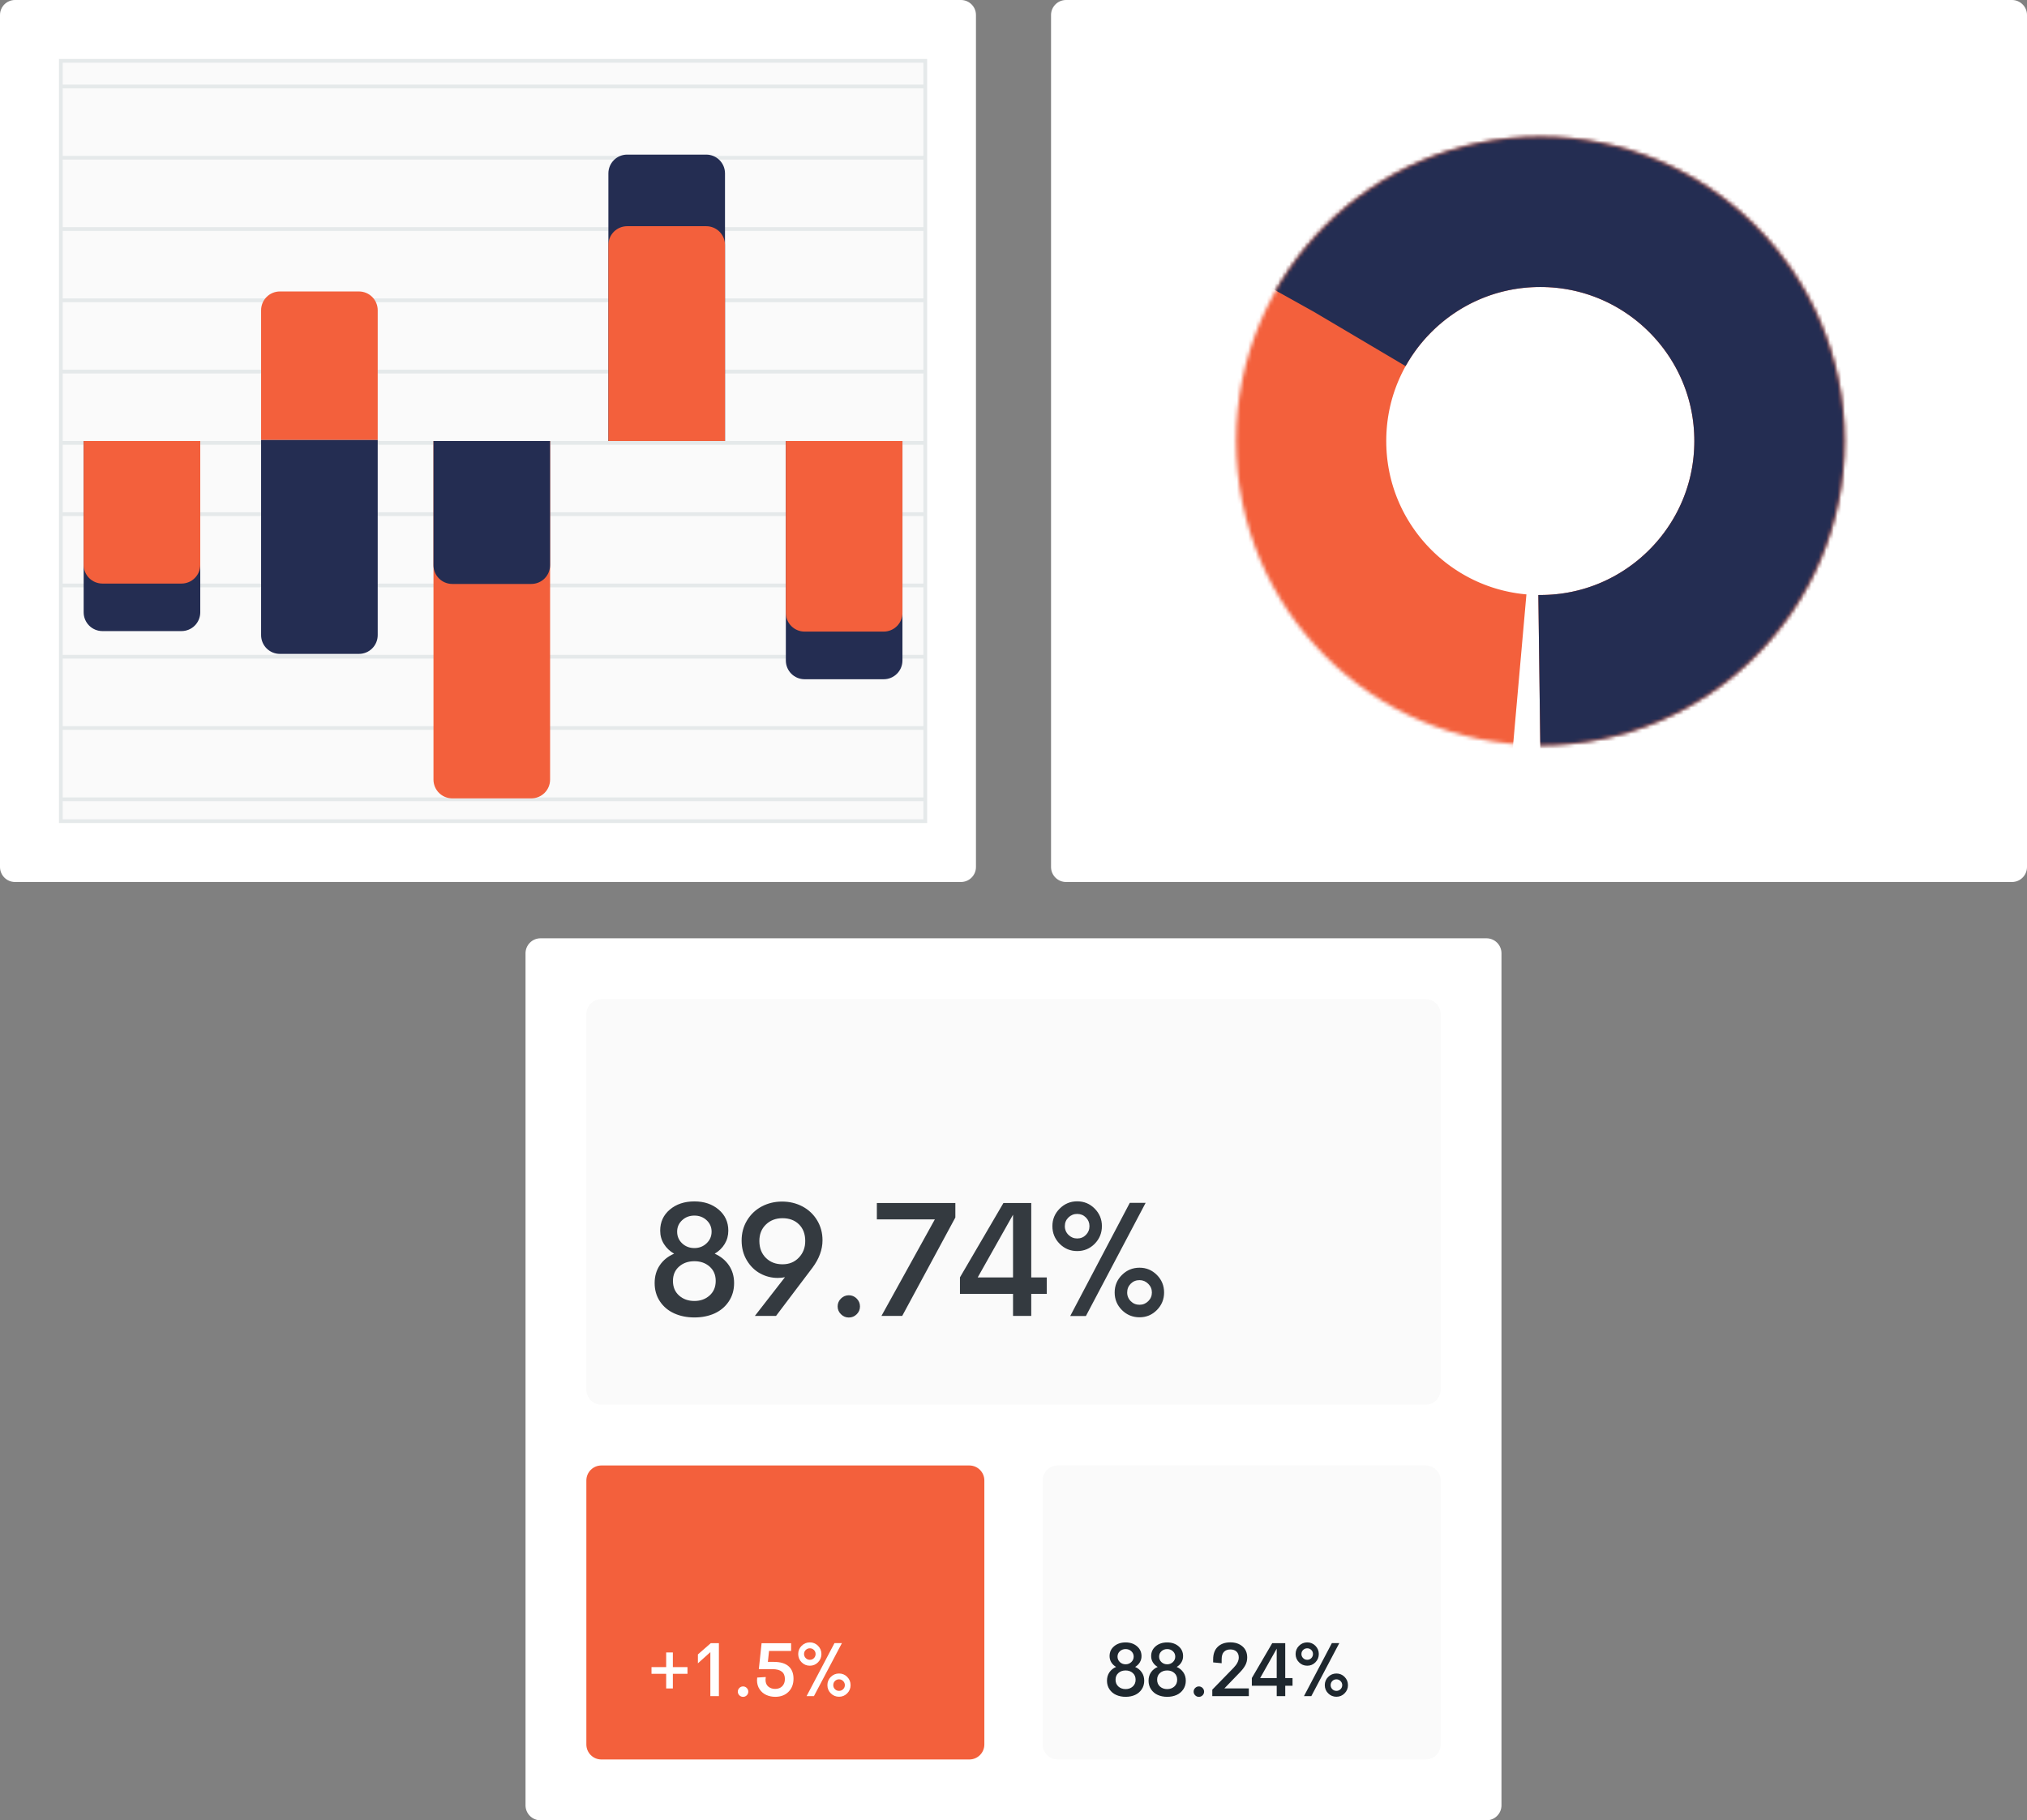 <svg width="540" height="485" viewBox="0 0 540 485" fill="none" xmlns="http://www.w3.org/2000/svg">
<rect x="0" y="0" width="540" height="485" fill="#808080" stroke="none"/>
<g clip-path="url(#clip0_535_48)">
<path d="M256 0H4C1.791 0 0 1.791 0 4V231C0 233.209 1.791 235 4 235H256C258.209 235 260 233.209 260 231V4C260 1.791 258.209 0 256 0Z" fill="white"/>
<path fill-rule="evenodd" clip-rule="evenodd" d="M16.208 16.207H246.494V218.793H16.208V16.207Z" fill="#FAFAFA" stroke="#E5E9EA"/>
<path fill-rule="evenodd" clip-rule="evenodd" d="M16.208 117.5H246.494V118.5H16.208V117.5ZM16.208 136.493H246.494V137.493H16.208V136.493ZM16.208 155.485H246.494V156.485H16.208V155.485ZM16.208 174.477H246.494V175.477H16.208V174.477ZM16.208 41.53H246.494V42.53H16.208V41.53ZM16.208 22.538H246.494V23.538H16.208V22.538ZM16.208 60.523H246.494V61.523H16.208V60.523ZM16.208 79.515H246.494V80.515H16.208V79.515ZM16.208 98.508H246.494V99.508H16.208V98.508ZM16.208 193.47H246.494V194.47H16.208V193.47ZM16.208 212.462H246.494V213.462H16.208V212.462Z" fill="#E5E9EA"/>
<path fill-rule="evenodd" clip-rule="evenodd" d="M22.286 117.5H53.351V163.147C53.351 164.473 52.824 165.745 51.887 166.683C50.949 167.62 49.677 168.147 48.351 168.147H27.286C25.96 168.147 24.688 167.62 23.751 166.683C22.813 165.745 22.286 164.473 22.286 163.147V117.5Z" fill="#242D52"/>
<path fill-rule="evenodd" clip-rule="evenodd" d="M22.286 117.5H53.351V150.485C53.351 151.811 52.824 153.083 51.887 154.021C50.949 154.958 49.677 155.485 48.351 155.485H27.286C25.96 155.485 24.688 154.958 23.751 154.021C22.813 153.083 22.286 151.811 22.286 150.485V117.5ZM69.558 117.234H100.623V82.658C100.623 81.332 100.096 80.06 99.159 79.123C98.221 78.185 96.949 77.658 95.623 77.658H74.558C73.232 77.658 71.96 78.185 71.023 79.123C70.085 80.06 69.558 81.332 69.558 82.658V117.234Z" fill="#F3603C"/>
<path fill-rule="evenodd" clip-rule="evenodd" d="M69.558 117.234H100.623V169.224C100.623 170.55 100.096 171.822 99.158 172.759C98.221 173.697 96.949 174.224 95.623 174.224H74.558C73.231 174.224 71.96 173.697 71.022 172.759C70.084 171.822 69.558 170.55 69.558 169.224V117.234ZM162.078 117.5H193.143V46.193C193.143 45.536 193.013 44.886 192.762 44.279C192.511 43.673 192.142 43.122 191.678 42.657C191.214 42.193 190.663 41.825 190.056 41.574C189.449 41.322 188.799 41.193 188.143 41.193H167.078C165.752 41.193 164.48 41.72 163.542 42.657C162.604 43.595 162.078 44.867 162.078 46.193V117.5Z" fill="#242D52"/>
<path fill-rule="evenodd" clip-rule="evenodd" d="M162.078 117.5H193.143V65.27C193.143 64.613 193.014 63.963 192.763 63.357C192.511 62.75 192.143 62.199 191.679 61.734C191.214 61.27 190.663 60.902 190.057 60.651C189.45 60.399 188.8 60.27 188.143 60.27H167.078C165.752 60.27 164.48 60.797 163.543 61.734C162.605 62.672 162.078 63.944 162.078 65.27V117.5Z" fill="#F3603C"/>
<path fill-rule="evenodd" clip-rule="evenodd" d="M209.351 117.5H240.416V175.977C240.416 177.303 239.889 178.575 238.951 179.513C238.013 180.45 236.742 180.977 235.416 180.977H214.35C213.024 180.977 211.752 180.45 210.814 179.513C209.876 178.575 209.35 177.303 209.35 175.977L209.351 117.5Z" fill="#242D52"/>
<path fill-rule="evenodd" clip-rule="evenodd" d="M209.351 117.5H240.416V163.282C240.416 164.608 239.889 165.88 238.951 166.818C238.013 167.755 236.742 168.282 235.416 168.282H214.35C213.024 168.282 211.752 167.755 210.814 166.818C209.876 165.88 209.35 164.608 209.35 163.282L209.351 117.5Z" fill="#F3603C"/>
<path fill-rule="evenodd" clip-rule="evenodd" d="M115.481 117.5H146.546V207.716C146.546 209.042 146.02 210.314 145.082 211.252C144.144 212.189 142.873 212.716 141.546 212.716H120.48C119.154 212.716 117.883 212.189 116.945 211.252C116.007 210.314 115.48 209.042 115.48 207.716L115.481 117.5Z" fill="#F3603C"/>
<path fill-rule="evenodd" clip-rule="evenodd" d="M115.481 117.5H146.546V150.586C146.546 151.912 146.02 153.184 145.082 154.122C144.144 155.059 142.873 155.586 141.546 155.586H120.48C119.154 155.586 117.883 155.059 116.945 154.122C116.007 153.184 115.48 151.912 115.48 150.586L115.481 117.5Z" fill="#242D52"/>
<path d="M536 0H284C281.791 0 280 1.791 280 4V231C280 233.209 281.791 235 284 235H536C538.209 235 540 233.209 540 231V4C540 1.791 538.209 0 536 0Z" fill="white"/>
<path d="M410.338 178.534C444.049 178.534 471.377 151.208 471.377 117.5C471.377 83.792 444.049 56.466 410.338 56.466C376.627 56.466 349.299 83.792 349.299 117.5C349.299 151.208 376.627 178.534 410.338 178.534Z" stroke="white" stroke-width="40"/>
<mask id="mask0_535_48" style="mask-type:luminance" maskUnits="userSpaceOnUse" x="329" y="36" width="163" height="163">
<path d="M410.338 198.534C455.094 198.534 491.377 162.254 491.377 117.5C491.377 72.746 455.094 36.466 410.338 36.466C365.581 36.466 329.299 72.746 329.299 117.5C329.299 162.254 365.581 198.534 410.338 198.534Z" fill="white"/>
</mask>
<g mask="url(#mask0_535_48)">
<path d="M410.338 198.534C455.094 198.534 491.377 162.254 491.377 117.5C491.377 72.746 455.094 36.466 410.338 36.466C365.581 36.466 329.299 72.746 329.299 117.5C329.299 162.254 365.581 198.534 410.338 198.534Z" stroke="#F3603C" stroke-width="80" stroke-dasharray="502 502"/>
</g>
<mask id="mask1_535_48" style="mask-type:luminance" maskUnits="userSpaceOnUse" x="329" y="36" width="163" height="163">
<path d="M410.338 198.534C455.094 198.534 491.377 162.254 491.377 117.5C491.377 72.746 455.094 36.466 410.338 36.466C365.581 36.466 329.299 72.746 329.299 117.5C329.299 162.254 365.581 198.534 410.338 198.534Z" fill="white"/>
</mask>
<g mask="url(#mask1_535_48)">
<path d="M410.338 198.534C455.094 198.534 491.377 162.254 491.377 117.5C491.377 72.746 455.094 36.466 410.338 36.466C365.581 36.466 329.299 72.746 329.299 117.5C329.299 162.254 365.581 198.534 410.338 198.534Z" stroke="#242D52" stroke-width="80" stroke-dasharray="340 340"/>
</g>
<path d="M396 250H144C141.791 250 140 251.791 140 254V481C140 483.209 141.791 485 144 485H396C398.209 485 400 483.209 400 481V254C400 251.791 398.209 250 396 250Z" fill="white"/>
<path d="M258.234 390.46H160.208C157.999 390.46 156.208 392.251 156.208 394.46V464.793C156.208 467.002 157.999 468.793 160.208 468.793H258.234C260.443 468.793 262.234 467.002 262.234 464.793V394.46C262.234 392.251 260.443 390.46 258.234 390.46Z" fill="#F3603C"/>
<path d="M179.252 449.873V445.966H183.149V444.186H179.252V440.278H177.471V444.185H173.563V445.965H177.471V449.873H179.251H179.252ZM191.516 451.911V437.805H189.358L185.925 440.802V443.176L189.239 440.199V451.91H191.515L191.516 451.911ZM197.953 452.109C198.335 452.109 198.663 451.974 198.937 451.703C199.211 451.433 199.347 451.106 199.347 450.723C199.347 450.341 199.211 450.013 198.937 449.74C198.81 449.608 198.657 449.504 198.488 449.433C198.319 449.363 198.137 449.328 197.953 449.33C197.577 449.33 197.251 449.466 196.973 449.74C196.84 449.867 196.735 450.019 196.663 450.189C196.592 450.358 196.556 450.54 196.558 450.724C196.558 451.1 196.697 451.424 196.974 451.698C197.251 451.972 197.577 452.109 197.953 452.109ZM206.537 452.099C207.987 452.099 209.16 451.655 210.054 450.769C210.947 449.881 211.394 448.716 211.394 447.272C211.394 445.834 210.956 444.728 210.078 443.952C209.201 443.178 207.879 442.791 206.112 442.791H204.568L204.875 439.873H210.751V437.815H202.888L202.156 444.729H205.786C207.996 444.729 209.1 445.603 209.1 447.351C209.1 448.142 208.868 448.781 208.403 449.265C207.938 449.75 207.3 449.992 206.488 449.992C205.783 449.992 205.181 449.787 204.683 449.379C204.185 448.969 203.936 448.356 203.936 447.539C203.936 447.374 203.959 447.136 204.006 446.827L201.72 446.965C201.687 447.249 201.67 447.486 201.67 447.677C201.67 448.594 201.898 449.393 202.353 450.076C202.788 450.741 203.402 451.269 204.124 451.599C204.85 451.932 205.654 452.099 206.538 452.099H206.537ZM215.744 443.809C216.152 443.816 216.556 443.739 216.932 443.582C217.309 443.426 217.648 443.193 217.93 442.899C218.53 442.286 218.83 441.551 218.83 440.694C218.83 439.843 218.53 439.114 217.93 438.507C217.648 438.213 217.309 437.981 216.932 437.824C216.556 437.667 216.152 437.59 215.744 437.597C214.894 437.597 214.164 437.901 213.558 438.507C213.265 438.79 213.033 439.13 212.877 439.506C212.72 439.882 212.643 440.287 212.648 440.694C212.648 441.557 212.95 442.293 213.553 442.899C214.156 443.506 214.887 443.809 215.744 443.809ZM216.832 451.921L224.292 437.785H222.312L214.874 451.921H216.832ZM215.744 442.237C215.322 442.237 214.959 442.087 214.656 441.787C214.509 441.646 214.393 441.476 214.315 441.288C214.237 441.1 214.198 440.898 214.201 440.694C214.201 440.264 214.353 439.904 214.656 439.61C214.799 439.468 214.969 439.356 215.156 439.28C215.343 439.205 215.543 439.167 215.744 439.17C216.173 439.17 216.536 439.319 216.832 439.615C217.129 439.912 217.277 440.271 217.277 440.694C217.277 441.122 217.131 441.487 216.837 441.787C216.544 442.087 216.179 442.237 215.744 442.237ZM223.529 452.079C224.38 452.079 225.104 451.776 225.701 451.169C225.991 450.884 226.219 450.543 226.373 450.168C226.527 449.792 226.603 449.389 226.596 448.983C226.596 448.126 226.296 447.395 225.696 446.792C225.417 446.501 225.08 446.27 224.707 446.114C224.334 445.959 223.933 445.881 223.529 445.887C222.672 445.887 221.94 446.188 221.333 446.792C221.04 447.075 220.807 447.416 220.651 447.793C220.494 448.17 220.417 448.575 220.423 448.983C220.423 449.84 220.725 450.571 221.328 451.174C221.932 451.777 222.666 452.079 223.529 452.079ZM223.529 450.516C223.094 450.516 222.729 450.366 222.431 450.066C222.288 449.925 222.174 449.756 222.098 449.57C222.021 449.384 221.983 449.184 221.986 448.983C221.986 448.548 222.135 448.182 222.431 447.885C222.574 447.74 222.746 447.625 222.934 447.549C223.123 447.472 223.326 447.435 223.529 447.44C223.945 447.44 224.306 447.591 224.613 447.895C224.919 448.198 225.073 448.561 225.073 448.983C225.073 449.405 224.921 449.766 224.618 450.066C224.314 450.366 223.952 450.516 223.529 450.516Z" fill="white"/>
<path d="M379.792 390.46H281.766C279.556 390.46 277.766 392.251 277.766 394.46V464.793C277.766 467.002 279.556 468.793 281.766 468.793H379.792C382.001 468.793 383.792 467.002 383.792 464.793V394.46C383.792 392.251 382.001 390.46 379.792 390.46Z" fill="#FAFAFA"/>
<path d="M299.869 452.099C300.805 452.099 301.646 451.931 302.391 451.594C303.113 451.271 303.729 450.75 304.167 450.091C304.606 449.431 304.825 448.67 304.825 447.806C304.825 446.956 304.607 446.213 304.172 445.58C303.73 444.941 303.117 444.441 302.402 444.136C302.929 443.826 303.344 443.422 303.648 442.924C303.953 442.422 304.111 441.844 304.103 441.257C304.103 440.189 303.703 439.314 302.901 438.631C302.1 437.949 301.089 437.607 299.869 437.607C298.629 437.607 297.607 437.947 296.802 438.627C295.998 439.305 295.595 440.182 295.595 441.257C295.595 441.871 295.75 442.427 296.06 442.924C296.37 443.422 296.796 443.826 297.336 444.136C296.578 444.459 295.983 444.937 295.551 445.57C295.119 446.203 294.903 446.949 294.903 447.806C294.903 448.67 295.123 449.431 295.561 450.091C296 450.75 296.617 451.27 297.341 451.589C298.09 451.929 298.932 452.099 299.869 452.099ZM299.869 443.434C299.262 443.434 298.751 443.237 298.336 442.845C298.135 442.66 297.975 442.434 297.867 442.183C297.759 441.931 297.707 441.659 297.712 441.386C297.712 440.819 297.92 440.342 298.336 439.956C298.751 439.571 299.262 439.378 299.869 439.378C300.469 439.378 300.977 439.571 301.392 439.957C301.808 440.342 302.016 440.819 302.016 441.386C302.016 441.96 301.806 442.444 301.387 442.84C300.98 443.231 300.434 443.445 299.869 443.434ZM299.869 450.041C299.097 450.041 298.458 449.814 297.949 449.359C297.442 448.904 297.188 448.297 297.188 447.539C297.188 446.794 297.442 446.197 297.95 445.749C298.458 445.299 299.097 445.076 299.869 445.076C300.627 445.076 301.26 445.3 301.769 445.748C302.276 446.197 302.53 446.794 302.53 447.538C302.53 448.291 302.276 448.896 301.768 449.354C301.26 449.812 300.629 450.041 299.869 450.041ZM310.945 452.1C311.881 452.1 312.722 451.932 313.467 451.595C314.189 451.272 314.805 450.751 315.243 450.092C315.682 449.432 315.901 448.671 315.901 447.807C315.901 446.957 315.683 446.214 315.248 445.581C314.806 444.942 314.193 444.442 313.478 444.137C314.005 443.827 314.42 443.423 314.724 442.925C315.029 442.423 315.187 441.845 315.179 441.258C315.179 440.19 314.779 439.315 313.977 438.632C313.176 437.95 312.165 437.608 310.945 437.608C309.705 437.608 308.683 437.948 307.878 438.628C307.074 439.306 306.671 440.183 306.671 441.258C306.671 441.872 306.826 442.428 307.136 442.925C307.446 443.423 307.872 443.827 308.412 444.137C307.654 444.46 307.059 444.938 306.627 445.571C306.195 446.204 305.979 446.95 305.979 447.807C305.979 448.671 306.199 449.432 306.637 450.092C307.076 450.751 307.693 451.271 308.417 451.59C309.166 451.93 310.008 452.1 310.945 452.1ZM310.945 443.435C310.338 443.435 309.827 443.238 309.411 442.846C309.21 442.661 309.05 442.435 308.943 442.184C308.835 441.932 308.783 441.66 308.788 441.387C308.788 440.82 308.996 440.343 309.411 439.957C309.827 439.572 310.338 439.379 310.945 439.379C311.545 439.379 312.053 439.572 312.468 439.958C312.884 440.343 313.091 440.82 313.091 441.387C313.091 441.961 312.882 442.445 312.463 442.841C312.056 443.232 311.51 443.446 310.945 443.435ZM310.945 450.042C310.173 450.042 309.533 449.815 309.025 449.36C308.518 448.905 308.264 448.298 308.264 447.54C308.264 446.795 308.518 446.198 309.026 445.75C309.533 445.3 310.173 445.077 310.945 445.077C311.703 445.077 312.336 445.301 312.845 445.749C313.352 446.198 313.605 446.795 313.605 447.539C313.605 448.292 313.352 448.897 312.845 449.355C312.336 449.813 311.703 450.042 310.945 450.042ZM319.38 452.11C319.763 452.11 320.091 451.975 320.365 451.704C320.638 451.434 320.775 451.107 320.775 450.724C320.775 450.342 320.638 450.014 320.365 449.741C320.238 449.609 320.085 449.504 319.915 449.434C319.746 449.363 319.564 449.328 319.38 449.331C319.005 449.331 318.678 449.467 318.401 449.741C318.268 449.868 318.163 450.02 318.091 450.19C318.02 450.359 317.984 450.541 317.986 450.725C317.986 451.101 318.124 451.425 318.401 451.699C318.678 451.973 319.005 452.109 319.381 452.109L319.38 452.11ZM332.693 451.912V449.854H326.183L330.329 445.561C330.995 444.869 331.483 444.219 331.793 443.613C332.103 443.006 332.258 442.343 332.258 441.624C332.258 440.371 331.839 439.386 331.001 438.667C330.164 437.947 329.086 437.588 327.767 437.588C326.362 437.588 325.247 437.981 324.423 438.766C323.599 439.55 323.186 440.675 323.186 442.139V442.93L325.452 443.148V442.109C325.452 441.192 325.659 440.525 326.075 440.106C326.49 439.687 327.058 439.478 327.776 439.478C328.462 439.478 329.006 439.668 329.409 440.047C329.811 440.426 330.012 440.955 330.012 441.634C330.012 442.511 329.541 443.434 328.598 444.404L322.958 450.191V451.912H332.693ZM342.395 451.912V449.152H344.334V447.104H342.394V437.806H338.925L333.494 447.095V449.152H340.122V451.912H342.397H342.395ZM340.12 447.104H335.708L340.12 439.27V447.104ZM348.249 443.81C348.657 443.817 349.061 443.74 349.437 443.583C349.813 443.426 350.153 443.194 350.435 442.9C351.035 442.287 351.335 441.552 351.335 440.695C351.335 439.844 351.035 439.115 350.435 438.508C350.153 438.214 349.813 437.981 349.437 437.825C349.061 437.668 348.657 437.591 348.249 437.598C347.398 437.598 346.669 437.902 346.062 438.508C345.769 438.791 345.537 439.131 345.381 439.507C345.224 439.883 345.147 440.288 345.152 440.695C345.152 441.558 345.454 442.294 346.057 442.9C346.661 443.507 347.391 443.81 348.249 443.81ZM349.337 451.922L356.796 437.786H354.817L347.378 451.922H349.337ZM348.249 442.238C347.827 442.238 347.464 442.088 347.16 441.788C347.013 441.647 346.897 441.477 346.819 441.289C346.74 441.101 346.702 440.899 346.705 440.695C346.705 440.265 346.857 439.905 347.16 439.611C347.303 439.469 347.473 439.356 347.66 439.281C347.847 439.205 348.048 439.168 348.249 439.171C348.677 439.171 349.04 439.32 349.337 439.616C349.634 439.913 349.782 440.272 349.782 440.695C349.782 441.123 349.635 441.488 349.342 441.788C349.048 442.088 348.684 442.238 348.249 442.238ZM356.034 452.08C356.884 452.08 357.608 451.777 358.205 451.17C358.495 450.885 358.723 450.544 358.877 450.169C359.031 449.793 359.107 449.39 359.101 448.984C359.101 448.127 358.801 447.396 358.201 446.793C357.922 446.501 357.585 446.271 357.212 446.115C356.839 445.959 356.438 445.882 356.034 445.888C355.177 445.888 354.444 446.189 353.838 446.793C353.545 447.076 353.312 447.417 353.156 447.794C352.999 448.171 352.922 448.576 352.928 448.984C352.928 449.841 353.229 450.572 353.833 451.175C354.436 451.778 355.171 452.08 356.034 452.08ZM356.034 450.517C355.599 450.517 355.233 450.367 354.936 450.067C354.793 449.926 354.679 449.757 354.603 449.571C354.526 449.385 354.488 449.185 354.491 448.984C354.491 448.549 354.639 448.183 354.936 447.886C355.079 447.741 355.25 447.626 355.439 447.55C355.628 447.473 355.831 447.436 356.034 447.441C356.449 447.441 356.81 447.592 357.117 447.896C357.424 448.199 357.577 448.562 357.577 448.984C357.577 449.406 357.425 449.767 357.122 450.067C356.819 450.367 356.456 450.517 356.034 450.517Z" fill="#1E272E"/>
<path d="M379.792 266.207H160.208C157.999 266.207 156.208 267.998 156.208 270.207V370.253C156.208 372.462 157.999 374.253 160.208 374.253H379.792C382.001 374.253 383.792 372.462 383.792 370.253V270.207C383.792 267.998 382.001 266.207 379.792 266.207Z" fill="#FAFAFA"/>
<path d="M184.994 351.019C186.992 351.019 188.785 350.66 190.375 349.943C191.965 349.211 193.228 348.142 194.163 346.735C195.099 345.328 195.567 343.703 195.567 341.86C195.567 340.045 195.102 338.463 194.174 337.112C193.245 335.762 191.986 334.735 190.396 334.032C191.522 333.37 192.408 332.508 193.056 331.446C193.703 330.384 194.026 329.199 194.026 327.89C194.026 325.611 193.171 323.744 191.462 322.288C189.752 320.831 187.597 320.103 184.994 320.103C182.349 320.103 180.168 320.828 178.452 322.277C176.735 323.726 175.877 325.597 175.877 327.89C175.877 329.199 176.207 330.384 176.869 331.446C177.53 332.508 178.437 333.37 179.591 334.031C177.973 334.721 176.703 335.741 175.781 337.091C174.861 338.441 174.4 340.031 174.4 341.861C174.4 343.703 174.867 345.328 175.803 346.735C176.739 348.142 178.005 349.208 179.602 349.932C181.199 350.657 182.996 351.019 184.994 351.019ZM184.994 332.533C183.699 332.533 182.609 332.114 181.723 331.277C180.836 330.44 180.393 329.403 180.393 328.165C180.393 326.955 180.836 325.938 181.723 325.115C182.609 324.292 183.699 323.881 184.993 323.881C186.274 323.881 187.357 324.292 188.243 325.115C189.13 325.938 189.573 326.955 189.573 328.165C189.573 329.389 189.127 330.423 188.233 331.267C187.34 332.111 186.261 332.533 184.994 332.533ZM184.994 346.63C183.348 346.63 181.983 346.144 180.9 345.173C179.816 344.203 179.275 342.908 179.275 341.291C179.275 339.701 179.816 338.428 180.9 337.471C181.983 336.514 183.348 336.036 184.994 336.036C186.612 336.036 187.962 336.514 189.046 337.471C190.129 338.428 190.671 339.701 190.671 341.291C190.671 342.894 190.129 344.185 189.046 345.163C187.962 346.141 186.612 346.63 184.994 346.63ZM206.731 350.618L216.46 337.745C218.232 335.354 219.119 332.927 219.119 330.465C219.119 328.495 218.64 326.719 217.684 325.136C216.749 323.574 215.402 322.3 213.79 321.454C212.15 320.582 210.332 320.146 208.335 320.146C206.379 320.146 204.582 320.578 202.943 321.443C201.303 322.309 199.995 323.547 199.017 325.157C198.039 326.768 197.557 328.58 197.572 330.591C197.586 332.561 198.054 334.309 198.975 335.835C199.897 337.362 201.082 338.519 202.531 339.307C203.968 340.092 205.58 340.498 207.216 340.489C207.877 340.489 208.51 340.425 209.116 340.299L201.096 350.618H206.731ZM208.461 336.858C206.661 336.858 205.187 336.293 204.04 335.16C202.893 334.028 202.313 332.54 202.299 330.697C202.285 328.882 202.862 327.408 204.029 326.276C205.197 325.143 206.674 324.577 208.461 324.577C210.276 324.577 211.739 325.126 212.851 326.223C213.962 327.321 214.518 328.798 214.518 330.655C214.518 332.413 213.952 333.887 212.819 335.075C211.687 336.265 210.234 336.858 208.461 336.858ZM226.125 351.04C226.941 351.04 227.641 350.752 228.225 350.175C228.508 349.906 228.731 349.581 228.882 349.222C229.032 348.862 229.107 348.475 229.101 348.085C229.101 347.27 228.809 346.57 228.225 345.985C227.954 345.703 227.627 345.481 227.266 345.33C226.905 345.18 226.517 345.105 226.125 345.11C225.323 345.11 224.627 345.402 224.035 345.986C223.445 346.57 223.15 347.27 223.15 348.086C223.15 348.887 223.445 349.58 224.036 350.164C224.626 350.748 225.322 351.04 226.125 351.04ZM240.349 350.618L254.509 324.388V320.525H233.597V324.894H249.045L234.82 350.617H240.35L240.349 350.618ZM274.727 350.618V344.73H278.864V340.362H274.727V320.525H267.32L255.734 340.341V344.731H269.874V350.618H274.727ZM269.874 340.362H260.461L269.874 323.649V340.362ZM286.968 333.335C288.797 333.335 290.351 332.688 291.632 331.393C292.912 330.085 293.552 328.516 293.552 326.687C293.552 324.873 292.912 323.318 291.632 322.024C290.352 320.729 288.797 320.082 286.968 320.082C285.153 320.082 283.598 320.729 282.304 322.024C281.009 323.318 280.362 324.873 280.362 326.687C280.362 328.53 281.006 330.099 282.293 331.393C283.581 332.688 285.139 333.335 286.968 333.335ZM289.289 350.639L305.202 320.483H300.981L285.111 350.639H289.289ZM286.968 329.979C286.068 329.979 285.293 329.659 284.646 329.019C284.333 328.718 284.085 328.356 283.918 327.954C283.751 327.553 283.669 327.122 283.676 326.687C283.676 325.773 283.999 325.003 284.646 324.377C284.951 324.073 285.313 323.834 285.712 323.672C286.111 323.511 286.538 323.431 286.968 323.437C287.882 323.437 288.656 323.754 289.289 324.387C289.922 325.02 290.239 325.787 290.239 326.687C290.239 327.602 289.926 328.379 289.299 329.019C288.674 329.659 287.896 329.979 286.968 329.979ZM303.577 350.977C305.391 350.977 306.936 350.33 308.209 349.035C309.482 347.741 310.119 346.186 310.119 344.372C310.119 342.542 309.479 340.985 308.199 339.697C306.918 338.41 305.377 337.767 303.577 337.767C301.747 337.767 300.186 338.41 298.891 339.697C297.597 340.985 296.95 342.543 296.95 344.372C296.95 346.2 297.594 347.758 298.88 349.046C300.168 350.333 301.733 350.977 303.577 350.977ZM303.577 347.642C302.647 347.642 301.867 347.322 301.234 346.682C300.928 346.381 300.685 346.022 300.522 345.625C300.359 345.228 300.278 344.801 300.284 344.372C300.284 343.443 300.601 342.662 301.234 342.029C301.867 341.396 302.648 341.079 303.577 341.079C304.463 341.079 305.233 341.403 305.887 342.05C306.542 342.697 306.869 343.471 306.869 344.372C306.869 345.272 306.545 346.042 305.898 346.682C305.251 347.322 304.477 347.642 303.577 347.642Z" fill="#343A40"/>
</g>
<defs>
<clipPath id="clip0_535_48">
<rect width="540" height="485" fill="white"/>
</clipPath>
</defs>
</svg>
